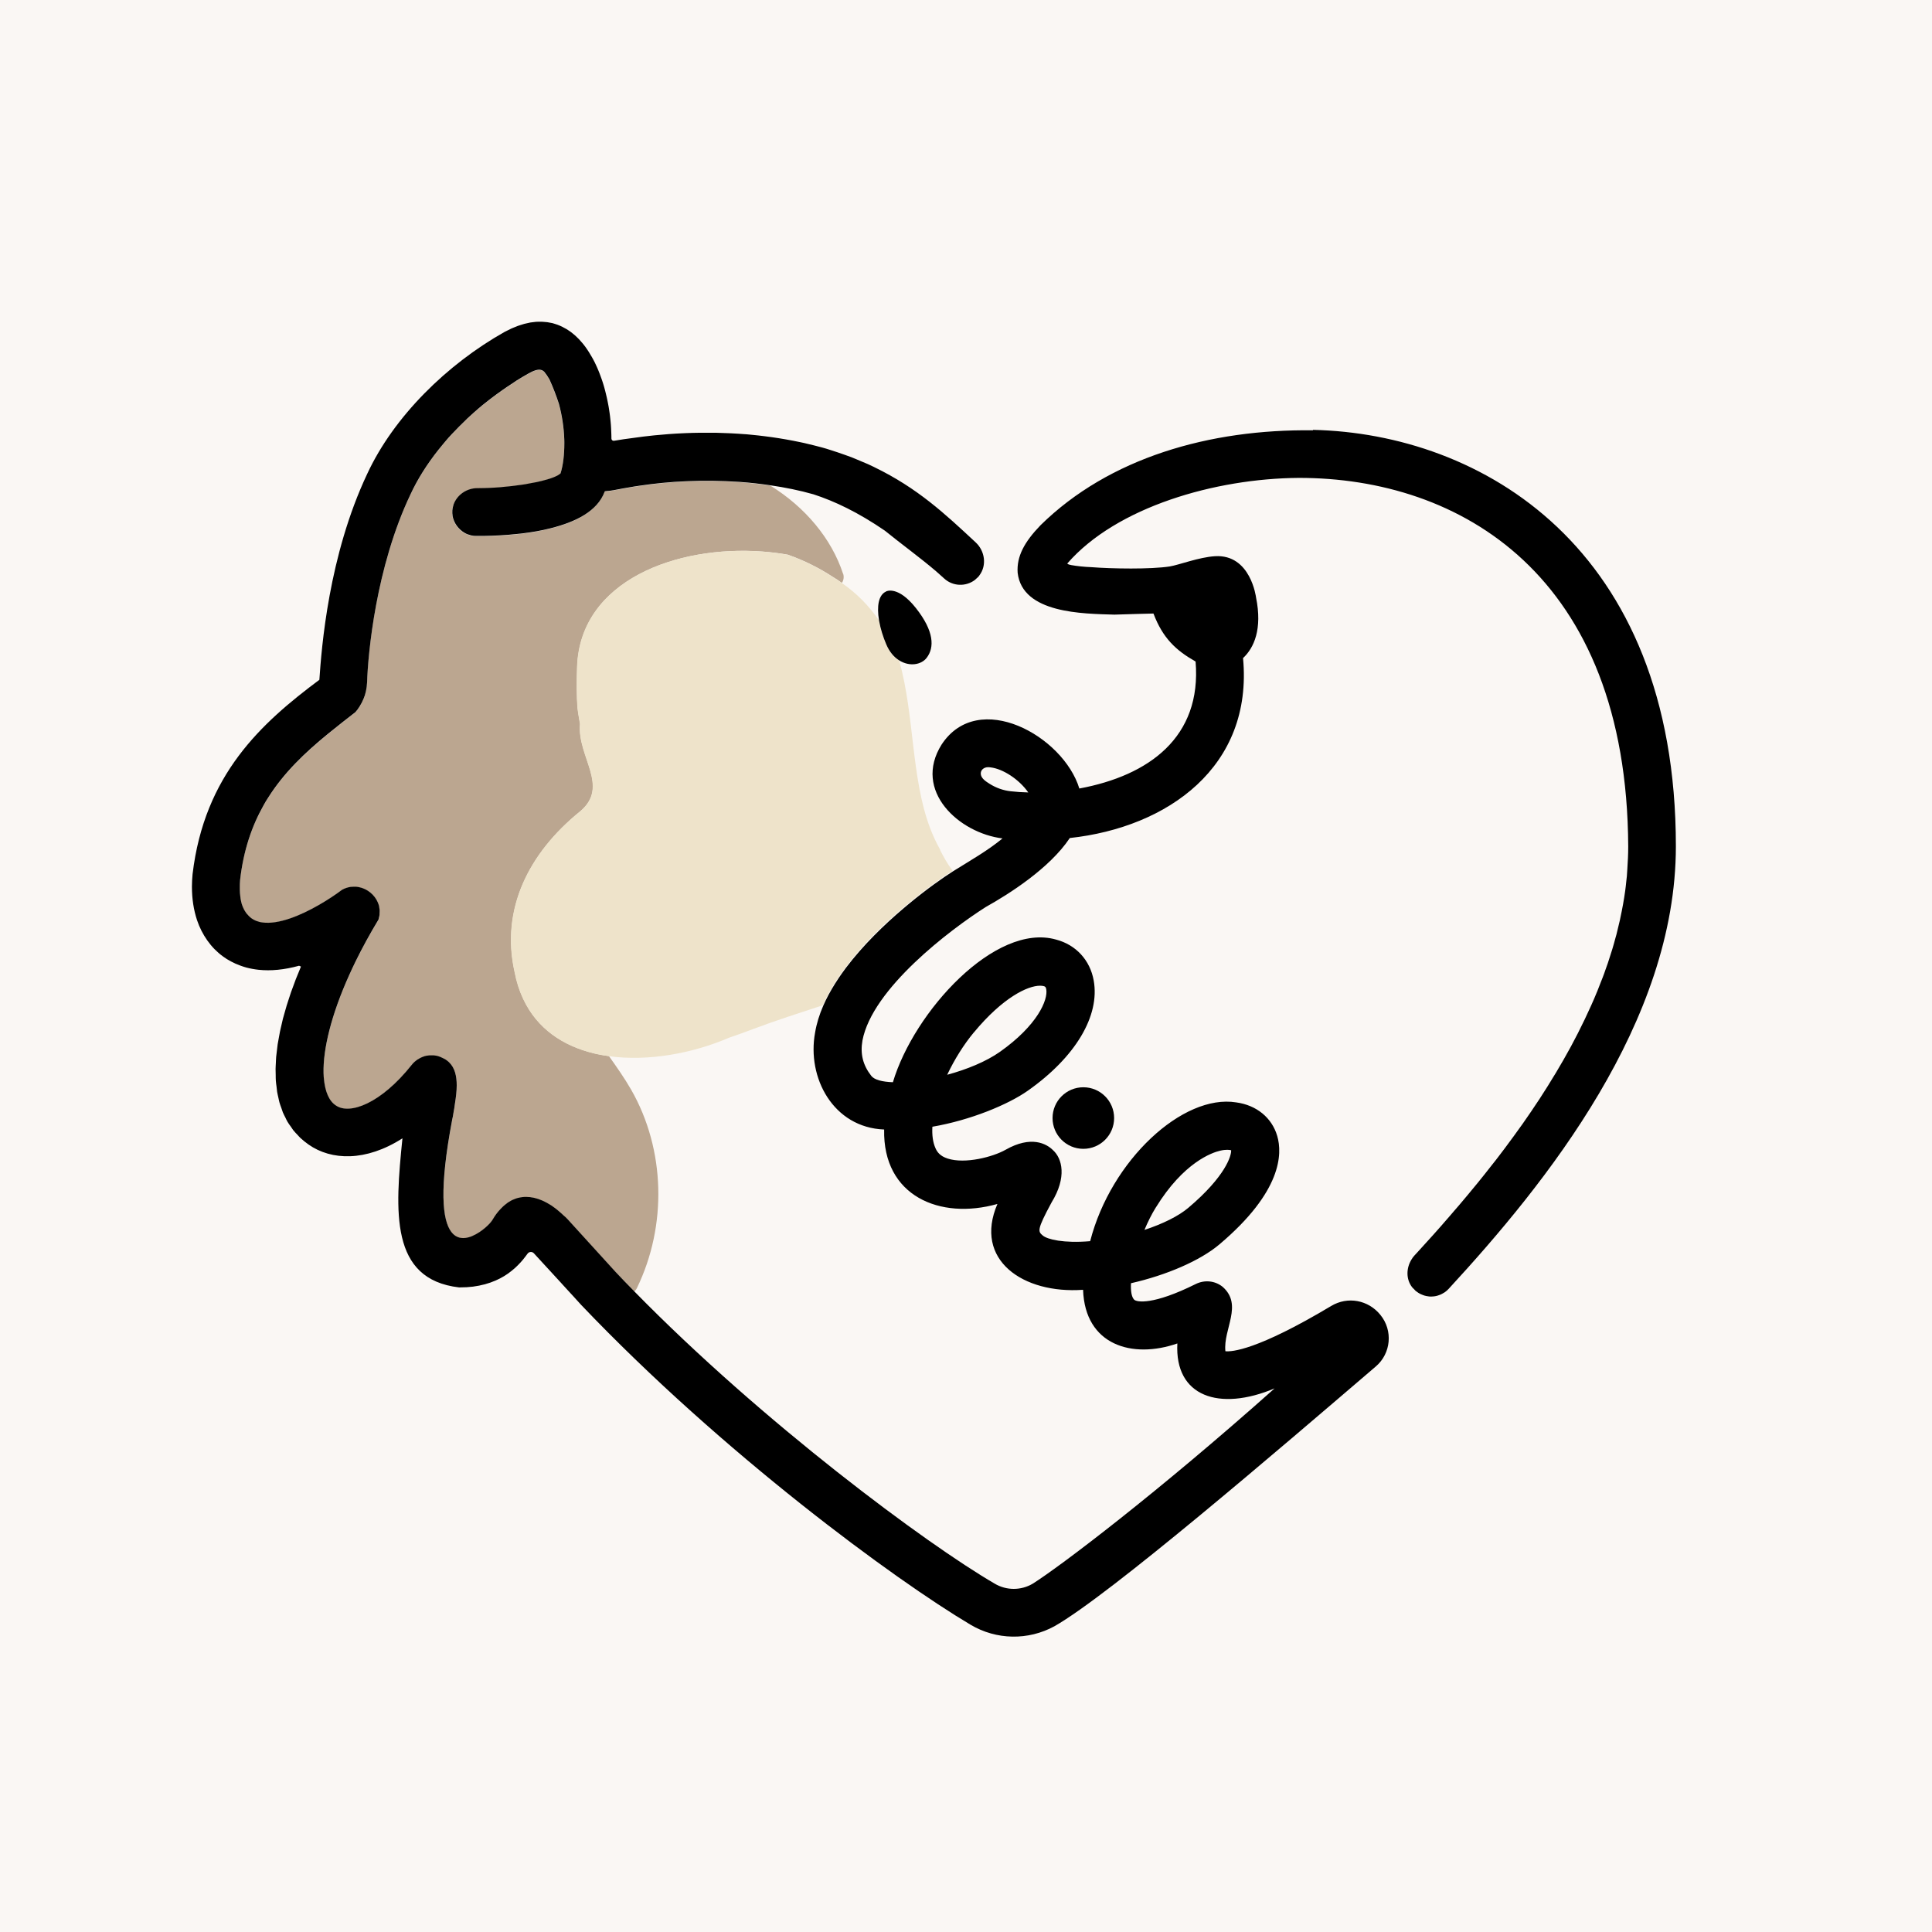 <?xml version="1.0" encoding="UTF-8"?><svg id="_レイヤー_1" xmlns="http://www.w3.org/2000/svg" viewBox="0 0 300 300"><defs><style>.cls-1{fill:#eee3ca;}.cls-2{fill:#faf7f4;}.cls-3{fill:#bba690;}</style></defs><rect class="cls-2" width="300" height="300"/><g><path class="cls-3" d="M130.91,89.1c-1.78-5.45-5.87-10.35-11.3-13.7-1.6-.23-3.21-.42-4.81-.53-2.79-.19-5.53-.21-8.09-.11-2.8,.11-5.25,.38-7.41,.7-.28,.04-.55,.08-.8,.12-1.18,.19-2.27,.39-3.25,.58-.14,.03-.33,.06-.51,.08-.11,.01-.19,.02-.29,.03-.02,0-.03,0-.05,0-.27,.03-.51,.06-.51,.06,0,0,0,.06-.03,.09-1.15,3.02-4.49,4.67-8.38,5.65-1.4,.35-2.87,.61-4.33,.79-.11,.01-.22,.03-.33,.04-.62,.07-1.24,.13-1.85,.18-.46,.04-.91,.07-1.35,.09-.89,.05-1.74,.08-2.54,.09-.4,0-.79,0-1.16,0,0,0,0,0,0,0-.24,0-.48-.03-.71-.07-.03,0-.05,0-.08-.01-.07-.02-.14-.05-.21-.07-.04-.01-.08-.03-.13-.04-.16-.05-.32-.11-.48-.18-.04-.02-.08-.04-.12-.07-.01,0-.02-.01-.04-.02-.96-.55-1.68-1.52-1.89-2.61,0-.02,0-.04,0-.06-.09-.54-.07-1.1,.12-1.64h-.04s.05,0,.05,0c0,0,0-.02,0-.02,.5-1.54,2.03-2.62,3.72-2.63,.05,0,.09,0,.14,0,.55,0,1.09-.02,1.64-.04,.01,0,.03,0,.04,0,.59-.03,1.19-.06,1.78-.11,1.18-.1,2.36-.23,3.53-.41,.1-.02,.21-.03,.31-.05,.54-.09,1.07-.18,1.6-.3,.01,0,.03,0,.04,0,.59-.13,1.18-.27,1.76-.44,.17-.05,.34-.11,.52-.16,.03,0,.05-.02,.08-.03,.13-.04,.25-.09,.38-.14,.08-.03,.16-.07,.24-.1,.11-.05,.21-.1,.32-.15,.04-.02,.08-.04,.11-.06,.15-.09,.3-.19,.43-.3,.4-1.26,.6-2.89,.59-4.64,0-.08,0-.16,0-.25,0-.14,0-.28-.01-.42-.06-1.81-.35-3.69-.82-5.45,0-.01,0-.03-.01-.04-.42-1.29-.91-2.55-1.47-3.79-.25-.43-.52-.84-.81-1.19-.22-.19-.56-.48-1.41-.21-.29,.09-.63,.24-1.04,.48,0,0,0,0,0,0-.62,.35-1.23,.71-1.84,1.09-.24,.15-.47,.32-.71,.48-.51,.33-1.01,.67-1.5,1.01-.32,.22-.63,.45-.95,.68-.73,.54-1.46,1.09-2.15,1.66-.23,.19-.47,.39-.7,.59-.26,.22-.51,.44-.76,.67-.3,.27-.6,.53-.89,.81-.03,.03-.22,.22-.48,.48-.53,.51-1.04,1.03-1.54,1.55-.22,.23-.38,.39-.4,.41-.33,.36-.65,.72-.96,1.08-.12,.14-.24,.28-.35,.42-.26,.31-.52,.62-.77,.94-1.74,2.2-3.22,4.53-4.32,6.9-5.39,11.33-6.6,24.77-6.74,29.2-.02,.48-.08,.94-.18,1.38-.02,.09-.05,.18-.07,.26-.03,.11-.06,.23-.09,.34-.06,.19-.13,.37-.2,.54,0,0,0,.02-.01,.03-.07,.16-.14,.32-.22,.47-.01,.03-.03,.06-.04,.09-.06,.11-.12,.21-.18,.32-.04,.08-.09,.15-.13,.23-.03,.05-.07,.1-.1,.16-.08,.12-.16,.24-.24,.35-.01,.02-.02,.03-.03,.05-.1,.14-.21,.27-.32,.39,0,0,0,0,0,0,0,0,0,0,0,0-1.46,1.13-2.89,2.24-4.26,3.37-3.61,2.96-6.86,6.06-9.31,9.94-.12,.19-.24,.37-.36,.57-.12,.2-.22,.4-.34,.6-1.81,3.21-3.11,6.95-3.64,11.59h0c-.03,.45-.04,.86-.04,1.25,0,.1,0,.19,0,.29,.01,.35,.04,.67,.07,.98,.03,.28,.08,.55,.13,.8,.03,.13,.06,.27,.1,.4,0,.02,.02,.05,.02,.07,.08,.27,.19,.51,.31,.74,.1,.2,.22,.38,.34,.56,.02,.03,.05,.07,.07,.1,.11,.15,.24,.29,.37,.41,.07,.06,.13,.12,.2,.18,.11,.09,.22,.17,.33,.25,.19,.12,.38,.23,.59,.31,.17,.07,.33,.12,.5,.16,.06,.01,.11,.03,.17,.04,.1,.02,.21,.04,.31,.05,2.5,.34,5.91-1.08,8.79-2.73,1.36-.78,2.6-1.61,3.57-2.34,.23-.13,.45-.22,.68-.3,0,0,0,0,0,0,.23-.08,.46-.13,.7-.16,.02,0,.03,0,.05,0,.21-.02,.41-.03,.61-.02,.05,0,.1,0,.16,0,.14,.01,.27,.03,.41,.06,1.32,.26,2.46,1.19,2.97,2.43,.05,.13,.1,.26,.14,.39,0,.02,0,.03,.01,.05,.02,.07,.03,.14,.05,.21,0,0,0,.02,0,.03,0,0,0,.01,0,.02,0,0,0,.02,0,.03,.03,.15,.05,.27,.06,.39,0,0,0,0,0,0h0s0,0,0,0c0,.03,0,.05,0,.08h0s0,.04,0,.06h0s0,.09,0,.14c0,.13,0,.26-.02,.39,0,.02,0,.04,0,.06,0,.07-.02,.15-.03,.22-.03,.17-.07,.33-.12,.5,0,.01,0,.02,0,.03,0,0,0,0,0,0-1.37,2.27-2.55,4.44-3.57,6.52-.34,.69-.66,1.37-.96,2.05-2.87,6.35-4.09,11.63-4.01,15.27,0,.21,0,.44,.03,.64,0,.06,.01,.12,.02,.18,.17,2.08,.81,3.55,1.87,4.22,2.1,1.47,6.94-.24,11.77-6.31,.13-.16,.27-.31,.42-.45,.06-.06,.13-.11,.19-.16,.08-.07,.16-.13,.25-.19,.11-.07,.22-.14,.34-.2,.04-.02,.08-.05,.13-.07,.14-.07,.29-.13,.43-.19,.02,0,.04-.01,.05-.02,.16-.06,.32-.1,.49-.14,.01,0,.03,0,.04,0,.15-.03,.3-.05,.45-.06v-.15s.01,.15,.01,.15c.01,0,.02,0,.03,0,.03,0,.07,0,.1,0v-.14s.01,.14,.01,.14c.15,0,.29,0,.44,0,.08,0,.16,.02,.24,.03,.11,.01,.22,.02,.33,.05,0,0,0,0,0,0,.43,.12,.8,.28,1.12,.46,.07,.04,.15,.08,.21,.12,.01,0,.03,.02,.04,.03,.17,.12,.33,.24,.48,.38,.93,.89,1.21,2.18,1.2,3.59,0,.91-.13,1.86-.27,2.8-.06,.49-.14,.99-.24,1.51-.04,.3-.11,.64-.19,1.01-2.05,10.79-1.53,15.62-.13,17.45,.84,1.1,2,1.11,3.1,.69,.07-.03,.13-.06,.2-.09,1.4-.6,2.66-1.84,3.02-2.39,0,0,0,0,0,0,0,0,0,0,0,0,0,0,0,0,0,0,0,0,0,0,0,0,.12-.21,.25-.42,.38-.61,.19-.29,.39-.56,.6-.8,.21-.25,.42-.47,.63-.67,.06-.05,.11-.11,.17-.16,.09-.08,.17-.15,.26-.22,.14-.12,.29-.23,.44-.34,.06-.04,.11-.07,.17-.1,.17-.11,.35-.21,.54-.3,.07-.03,.13-.05,.2-.08,.18-.07,.36-.15,.55-.2,.04-.01,.09-.02,.14-.03,1.59-.4,3.3,.02,4.99,1.1,.08,.05,.17,.1,.25,.16,.07,.05,.14,.1,.2,.15,.2,.15,.41,.3,.61,.46,.11,.09,.23,.2,.34,.29,.13,.11,.26,.22,.38,.33,.02,.02,.04,.04,.06,.06,.02,.02,.04,.04,.06,.06,.04,.04,.08,.08,.12,.11,.19,.17,.39,.35,.58,.54,0,0,0,0,0,0,.05,.06,.1,.11,.15,.16l7.39,8.12c.94,.99,1.9,1.98,2.86,2.97,.17-.14,.31-.31,.41-.52,4.74-9.75,4.41-21.56-.87-30.8-1.04-1.81-2.25-3.53-3.42-5.18l-.04-.06c-.77-.11-1.53-.24-2.28-.42-4.79-1.15-8.86-3.8-11.04-8.5-.58-1.24-1.02-2.62-1.32-4.16-2.17-9.71,2.14-18.43,10.21-24.95,4.6-3.9-.5-8.43-.05-13.54-.22-1.23-.37-2.19-.4-2.59-.11-1.62-.15-3.69-.05-6.36,.51-13.34,15.44-18.82,28.77-17.83,1.33,.1,2.65,.26,3.94,.49,1.28,.45,2.51,.97,3.69,1.56,1.17,.58,2.29,1.23,3.36,1.93,0,0,.02,0,.02,.01,.47,.27,.89,.58,1.32,.88,.27-.4,.35-.92,.2-1.4Z"/><path class="cls-1" d="M146,131.96c-.61-1.08-1.13-2.2-1.57-3.36-2.98-7.89-2.4-17.43-4.8-26.03-.01,0-.03-.01-.04-.02-.77-.49-1.47-1.29-1.98-2.47-.51-1.19-.89-2.44-1.1-3.59-.01-.06-.02-.12-.03-.17-1.55-2.25-3.46-4.21-5.78-5.8-.43-.3-.86-.61-1.32-.88,0,0-.02,0-.02-.01-1.06-.7-2.18-1.35-3.36-1.93-1.18-.59-2.41-1.11-3.69-1.56-1.28-.23-2.6-.39-3.94-.49-13.33-1-28.26,4.49-28.77,17.83-.1,2.67-.06,4.74,.05,6.36,.03,.41,.19,1.37,.4,2.59-.45,5.11,4.65,9.64,.05,13.54-8.07,6.52-12.38,15.24-10.21,24.95,.29,1.54,.74,2.92,1.32,4.16,2.19,4.7,6.25,7.35,11.04,8.5,.74,.18,1.5,.31,2.28,.42,6.1,.85,13.02-.43,18.69-2.87,1.24-.41,2.44-.86,3.64-1.31,3.65-1.38,7.32-2.54,10.92-3.73,.52-1.19,1.16-2.37,1.89-3.53,.03-.05,.06-.1,.1-.15,.29-.46,.6-.91,.91-1.36,.21-.3,.42-.59,.64-.88,.01-.02,.02-.03,.04-.05,2.62-3.49,5.87-6.64,8.91-9.19,.09-.07,.17-.14,.26-.22,.16-.14,.33-.28,.49-.41,2.84-2.35,5.4-4.14,6.9-5.1-.8-1.05-1.43-2.19-1.94-3.21Z"/><g><path d="M137.59,91.85c-1.2,.54-1.45,2.33-1.1,4.45,0,.06,.01,.12,.03,.17,.21,1.16,.59,2.4,1.1,3.59,.5,1.18,1.21,1.98,1.98,2.47,.01,0,.03,.01,.04,.02,1.59,1,3.42,.68,4.25-.4,1.24-1.61,1.16-4.15-1.66-7.72-2.82-3.57-4.63-2.6-4.63-2.6Z"/><circle cx="168.22" cy="173.61" r="4.78"/><path d="M203.87,66.82c-16.03-.21-31.64,4.26-42.29,14.73-2.55,2.64-3.73,4.87-3.56,7.39,.73,6.34,10.16,6.35,15.03,6.5,1.33-.06,6.06-.17,6.06-.17,1.44,3.81,3.49,5.71,6.45,7.4,.02,0,.03,.02,.05,.03l.04,.02c.98,11.76-7.26,17.72-18.05,19.72-2.49-8.16-15.67-15.5-21.38-6.84-4.55,7.23,2.74,13.77,9.45,14.59-2.34,1.93-4.98,3.41-7.71,5.12-1.51,.96-4.07,2.75-6.9,5.1-.16,.13-.33,.27-.49,.41-.09,.07-.17,.14-.26,.22-3.03,2.57-6.3,5.74-8.91,9.19-.01,.02-.02,.03-.04,.05-.22,.29-.43,.58-.64,.88-.32,.45-.62,.9-.91,1.36-.03,.05-.06,.1-.1,.15-.73,1.16-1.38,2.34-1.89,3.53-.59,1.36-1.02,2.74-1.25,4.12-1.31,7.04,2.83,14.77,10.72,15.07-.22,10.35,8.68,14.08,17.59,11.56-3.74,8.69,3.97,14,13.3,13.33,.29,8.61,7.65,10.77,14.64,8.33-.44,8.25,6.5,10.6,15.1,6.98-18.17,16.19-33.3,27.64-37.55,30.32-1.82,1.08-4.09,1.08-5.91,0-10.55-6.13-35.99-24.98-55.98-45.4-.97-.99-1.93-1.98-2.86-2.97l-7.39-8.12c-.05-.05-.1-.1-.15-.16,0,0,0,0,0,0-.19-.2-.38-.37-.58-.54-.04-.04-.08-.08-.12-.11-.02-.02-.04-.04-.06-.06-.02-.02-.04-.04-.06-.06-.13-.11-.25-.22-.38-.33-.11-.1-.22-.2-.34-.29-.2-.16-.4-.32-.61-.46-.07-.05-.13-.11-.2-.15-.08-.06-.16-.11-.25-.16-1.69-1.07-3.4-1.5-4.99-1.1-.04,.01-.09,.02-.14,.03-.2,.06-.38,.13-.55,.2-.07,.03-.13,.05-.2,.08-.19,.09-.37,.19-.54,.3-.06,.03-.11,.06-.17,.1-.16,.11-.3,.22-.44,.34-.09,.07-.18,.14-.26,.22-.06,.05-.11,.11-.17,.16-.21,.2-.42,.43-.63,.67-.21,.25-.41,.51-.6,.8-.13,.19-.25,.39-.38,.61,0,0,0,0,0,0,0,0,0,0,0,0,0,0,0,0,0,0,0,0,0,0,0,0-.35,.55-1.62,1.79-3.02,2.39-.07,.03-.13,.06-.2,.09-1.1,.42-2.26,.41-3.1-.69-1.4-1.83-1.92-6.65,.13-17.45,.09-.37,.15-.71,.19-1.01,.1-.52,.18-1.02,.24-1.51,.15-.94,.27-1.89,.27-2.8,0-1.41-.27-2.7-1.2-3.59-.14-.14-.3-.26-.48-.38-.01,0-.02-.02-.04-.03-.07-.04-.14-.08-.21-.12-.33-.18-.69-.34-1.12-.46,0,0,0,0,0,0-.11-.02-.22-.03-.33-.05-.08-.01-.16-.02-.24-.03-.15-.01-.29,0-.44,0,0,0,0,0,0,0,0,0,0,0,0,0-.03,0-.07,0-.1,0-.01,0-.02,0-.03,0,0,0,0,0-.01,0-.15,.01-.3,.03-.45,.06-.01,0-.03,0-.04,0-.17,.03-.33,.08-.49,.14-.02,0-.04,.01-.05,.02-.15,.05-.29,.12-.43,.19-.04,.02-.08,.05-.13,.07-.12,.06-.23,.13-.34,.2-.09,.06-.17,.13-.25,.19-.06,.05-.13,.1-.19,.16-.15,.14-.29,.28-.42,.45-4.82,6.07-9.66,7.78-11.77,6.31-1.05-.67-1.69-2.13-1.87-4.22,0-.06-.01-.12-.02-.18-.02-.2-.02-.42-.03-.64-.08-3.64,1.14-8.92,4.01-15.27,.3-.67,.62-1.35,.96-2.05,1.02-2.08,2.2-4.25,3.57-6.52,0,0,0,0,0,0,0-.01,0-.02,0-.03,.05-.17,.09-.34,.12-.5,.01-.07,.02-.15,.03-.22,0-.02,0-.04,0-.06,.01-.13,.02-.26,.02-.39,0-.05,0-.09,0-.14h0s0-.04,0-.06h0s0-.06,0-.08h0s0,0,0,0c-.01-.12-.03-.25-.06-.39,0,0,0-.02,0-.03,0,0,0-.01,0-.02,0,0,0-.02,0-.03-.02-.07-.03-.14-.05-.21,0-.02,0-.03-.01-.05-.04-.13-.09-.26-.14-.39-.51-1.24-1.65-2.17-2.97-2.43-.13-.03-.27-.05-.41-.06-.05,0-.1,0-.16,0-.2,0-.41,0-.61,.02-.02,0-.03,0-.05,0-.23,.03-.46,.08-.7,.16,0,0,0,0,0,0-.23,.08-.46,.17-.68,.3-.97,.73-2.21,1.56-3.57,2.34-2.88,1.66-6.28,3.07-8.79,2.73-.11-.01-.21-.03-.31-.05-.06-.01-.11-.03-.17-.04-.16-.04-.32-.09-.5-.16-.21-.08-.4-.19-.59-.31-.12-.07-.23-.16-.33-.25-.07-.06-.14-.11-.2-.18-.13-.13-.25-.26-.37-.41-.02-.03-.05-.07-.07-.1-.12-.17-.24-.36-.34-.56-.11-.23-.22-.46-.31-.74,0-.02-.02-.05-.02-.07-.04-.13-.07-.27-.1-.4-.06-.25-.1-.52-.13-.8-.04-.31-.06-.63-.07-.98,0-.09,0-.19,0-.29,0-.39,0-.8,.04-1.25h0c.53-4.63,1.83-8.38,3.64-11.59,.11-.2,.22-.41,.34-.6,.11-.19,.24-.38,.36-.57,2.45-3.89,5.7-6.99,9.31-9.94,1.38-1.13,2.81-2.24,4.26-3.37,0,0,0,0,0,0,0,0,0,0,0,0,.11-.12,.21-.25,.32-.39,.01-.02,.02-.03,.03-.05,.08-.11,.16-.23,.24-.35,.03-.05,.07-.1,.1-.16,.04-.07,.09-.15,.13-.23,.06-.1,.12-.21,.18-.32,.01-.03,.03-.06,.04-.09,.08-.15,.15-.31,.22-.47,0,0,0-.02,.01-.03,.07-.18,.14-.36,.2-.54,.03-.11,.06-.22,.09-.34,.02-.09,.05-.17,.07-.26,.1-.44,.16-.9,.18-1.38,.14-4.43,1.35-17.87,6.74-29.2,1.1-2.38,2.58-4.7,4.32-6.9,.25-.32,.51-.63,.77-.94,.12-.14,.23-.28,.35-.42,.31-.36,.63-.73,.96-1.08,.02-.02,.18-.18,.4-.41,.5-.53,1.01-1.05,1.54-1.55,.26-.26,.45-.45,.48-.48,.29-.27,.59-.54,.89-.81,.25-.22,.5-.45,.76-.67,.23-.2,.46-.4,.7-.59,.69-.57,1.42-1.12,2.15-1.66,.31-.23,.63-.46,.95-.68,.49-.35,1-.68,1.5-1.01,.24-.15,.47-.33,.71-.48,.61-.38,1.22-.74,1.84-1.09,0,0,0,0,0,0,.42-.24,.76-.39,1.04-.48,.85-.27,1.19,.02,1.41,.21,.29,.35,.56,.76,.81,1.19,.56,1.23,1.05,2.5,1.47,3.79,0,.01,0,.03,.01,.04,.47,1.75,.76,3.64,.82,5.45,0,.14,.01,.28,.01,.42,0,.08,0,.16,0,.25,0,1.75-.19,3.38-.59,4.64-.13,.11-.28,.21-.43,.3-.03,.02-.07,.04-.11,.06-.1,.06-.21,.1-.32,.15-.08,.04-.16,.07-.24,.1-.13,.05-.25,.1-.38,.14-.03,0-.05,.02-.08,.03-.17,.06-.35,.11-.52,.16-.58,.17-1.17,.31-1.76,.44-.01,0-.03,0-.04,0-.53,.11-1.07,.21-1.6,.3-.1,.02-.2,.03-.31,.05-1.17,.18-2.35,.31-3.53,.41-.59,.05-1.19,.09-1.78,.11-.01,0-.03,0-.04,0-.55,.02-1.09,.04-1.64,.04-.05,0-.09,0-.14,0-1.69,0-3.22,1.09-3.72,2.63,0,0,0,.02,0,.02,0,0,0,0,0,0-.18,.55-.21,1.11-.12,1.64,0,.02,0,.04,0,.06,.21,1.09,.92,2.06,1.89,2.61,.01,0,.02,.01,.04,.02,.04,.02,.08,.04,.12,.07,.15,.08,.31,.13,.48,.18,.04,.01,.08,.03,.13,.04,.07,.02,.14,.05,.21,.07,.03,0,.05,0,.08,.01,.23,.05,.47,.08,.71,.07,0,0,0,0,0,0,.37,0,.76,0,1.16,0,.8-.01,1.66-.04,2.54-.09,.44-.03,.89-.06,1.35-.09,.61-.05,1.23-.11,1.85-.18,.11-.01,.22-.03,.33-.04,1.46-.18,2.93-.43,4.33-.79,3.9-.98,7.24-2.63,8.38-5.65,.03-.03,.03-.09,.03-.09,0,0,.23-.03,.51-.06,.02,0,.03,0,.05,0,.1,0,.19-.02,.29-.03,.19-.02,.37-.05,.51-.08,.98-.19,2.07-.39,3.25-.58,.25-.04,.52-.08,.8-.12,2.16-.32,4.61-.59,7.41-.7,2.56-.1,5.3-.08,8.09,.11,1.59,.11,3.2,.29,4.81,.53,2.27,.33,4.52,.78,6.69,1.4,3.29,1.07,6.92,2.79,11.08,5.64,0,0,0,0,0,0,2.56,2.08,5.53,4.23,7.97,6.32,.4,.36,.8,.7,1.21,1.08,1.35,1.27,3.4,1.33,4.82,.24,.06-.05,.12-.12,.18-.17,.13-.12,.27-.23,.39-.37,0,0,0,0,0,0,0,0,0,0,0,0,.05-.05,.07-.11,.12-.17,1.16-1.54,.85-3.77-.58-5.1,0,0,0,0,0,0,0,0,0,0,0,0-4.78-4.45-9.01-8.42-15.75-11.69-.03-.02-.07-.03-.1-.05-.29-.14-.58-.28-.89-.42-.14-.07-.29-.12-.43-.18-.38-.17-.77-.33-1.16-.49-.31-.13-.63-.26-.94-.39-.36-.14-.72-.26-1.08-.39-.72-.26-1.45-.5-2.17-.73-.22-.07-.44-.14-.66-.21-.46-.14-.92-.26-1.39-.38-.22-.06-.44-.12-.67-.17-.47-.12-.94-.23-1.41-.34-.2-.05-.41-.09-.61-.13-1.47-.31-2.95-.57-4.43-.78-.36-.05-.71-.1-1.07-.14-.33-.04-.67-.08-1-.12-.46-.05-.92-.09-1.38-.14-.18-.02-.36-.04-.54-.05-.07,0-.14,0-.2-.01-.68-.05-1.35-.1-2.03-.13-.16,0-.31-.01-.46-.02-.56-.03-1.12-.05-1.68-.06-.1,0-.19,0-.29-.01-.11,0-.22,0-.33,0-.59,0-1.17-.01-1.76,0-.14,0-.29,0-.43,0-.67,0-1.35,.03-2.02,.05-.22,0-.44,.02-.66,.03-.63,.03-1.26,.06-1.89,.11-.1,0-.19,.01-.29,.02-.69,.05-1.37,.11-2.06,.18-.07,0-.14,.01-.21,.02-.03,0-.1,.01-.18,.02-.96,.1-1.87,.21-2.69,.33-1.23,.16-2.54,.34-3.29,.48-.22,.04-.41-.11-.42-.33,0-.07,0-.14,0-.21,0-.15,0-.3-.01-.45,0-.16-.01-.33-.02-.49,0-.15-.02-.3-.02-.46-.01-.17-.02-.33-.03-.5-.01-.15-.03-.31-.04-.46-.02-.17-.03-.34-.05-.5-.02-.15-.03-.31-.05-.46-.02-.17-.04-.34-.07-.51-.02-.16-.04-.31-.07-.47-.03-.17-.05-.33-.08-.5-.03-.16-.06-.31-.09-.47-.03-.17-.07-.33-.1-.5-.03-.15-.07-.31-.1-.46-.04-.17-.08-.33-.12-.5-.04-.15-.07-.3-.11-.45-.04-.16-.09-.33-.13-.49-.04-.15-.09-.3-.13-.45-.05-.16-.1-.32-.15-.48-.05-.15-.1-.3-.15-.44-.05-.16-.11-.31-.17-.47-.05-.14-.11-.29-.16-.43-.06-.15-.12-.3-.18-.45-.06-.14-.12-.28-.18-.42-.07-.15-.13-.29-.2-.44-.06-.14-.13-.27-.19-.4-.07-.14-.14-.28-.22-.42-.07-.13-.14-.26-.21-.38-.08-.14-.16-.27-.24-.4-.07-.12-.15-.25-.22-.37-.08-.13-.17-.25-.25-.38-.08-.12-.16-.23-.24-.35-.09-.12-.18-.24-.27-.36-.08-.11-.17-.22-.26-.32-.09-.11-.19-.22-.29-.33-.09-.1-.18-.2-.27-.3-.1-.1-.21-.2-.31-.3-.09-.09-.19-.18-.28-.27-.11-.09-.22-.18-.33-.27-.1-.08-.2-.16-.3-.24-.11-.08-.23-.16-.35-.24-.11-.07-.21-.14-.32-.21-.12-.07-.24-.14-.37-.2-.11-.06-.22-.12-.33-.18-.13-.06-.26-.11-.38-.17-.12-.05-.23-.1-.35-.14-.13-.05-.27-.09-.4-.13-.12-.04-.24-.08-.36-.11-.14-.03-.28-.06-.43-.08-.13-.02-.25-.05-.38-.07-.15-.02-.3-.03-.45-.04-.13,0-.26-.03-.39-.03-.16,0-.32,0-.48,0-.13,0-.26,0-.4,.01-.17,.01-.34,.04-.51,.06-.13,.02-.26,.03-.4,.05-.18,.03-.36,.08-.54,.12-.13,.03-.27,.05-.4,.09-.19,.05-.38,.12-.58,.18-.13,.04-.27,.08-.4,.13-.22,.08-.45,.18-.67,.27-.11,.05-.23,.09-.34,.14-.34,.16-.69,.33-1.05,.52-8.98,5.05-17.22,13.16-21.34,22.03-6.02,12.74-7.1,27.04-7.44,32-9.03,6.74-17.85,14.73-19.69,30.18-.06,.66-.1,1.31-.1,1.94,0,.47,.02,.94,.05,1.39,.07,.91,.2,1.77,.4,2.6,.1,.41,.21,.81,.34,1.2,.39,1.17,.93,2.21,1.59,3.15,.68,.97,1.49,1.8,2.42,2.48,.39,.29,.8,.55,1.24,.78,.48,.26,.98,.48,1.51,.67,.29,.11,.59,.2,.9,.29,.61,.16,1.25,.28,1.92,.35,1.89,.2,3.99,0,6.27-.63,.1,.04,.19,.09,.29,.13-.13,.31-.25,.62-.38,.94-.14,.33-.28,.66-.41,1-.14,.35-.26,.71-.39,1.06-.12,.33-.25,.66-.37,1-.12,.36-.24,.71-.35,1.07-.11,.33-.22,.66-.32,.99-.11,.35-.2,.7-.3,1.05-.09,.33-.19,.66-.28,.99-.09,.35-.16,.7-.24,1.04-.07,.32-.16,.65-.22,.97-.07,.35-.13,.69-.19,1.03-.06,.32-.12,.63-.17,.95-.05,.34-.08,.67-.12,1.01-.04,.31-.08,.62-.11,.93-.03,.33-.03,.65-.05,.98-.01,.3-.04,.6-.04,.9,0,.33,.01,.64,.02,.96,0,.28,0,.57,.02,.85,.02,.32,.07,.62,.11,.93,.03,.27,.05,.54,.09,.8,.05,.31,.13,.6,.19,.89,.06,.25,.1,.51,.17,.75,.08,.29,.19,.57,.29,.85,.08,.23,.15,.47,.24,.7,.12,.28,.26,.55,.4,.82,.1,.21,.19,.42,.31,.62,.16,.28,.35,.53,.54,.79,.12,.17,.23,.36,.36,.53,.22,.28,.48,.54,.73,.8,.12,.13,.23,.27,.36,.39,.4,.37,.83,.72,1.3,1.05,3.52,2.47,8.87,2.68,14.57-.97-1.15,11.34-1.97,21.9,8.8,23.15,.38,0,.75-.01,1.11-.03,.01,0,.03,0,.04,0,.34-.02,.68-.05,1-.09,.12-.02,.24-.04,.36-.06,.21-.03,.42-.06,.61-.1,.11-.02,.22-.05,.33-.08,.19-.04,.39-.08,.57-.13,.09-.02,.17-.05,.25-.08,.2-.06,.39-.11,.58-.18,.11-.04,.22-.09,.33-.13,.15-.06,.3-.11,.44-.17,.1-.04,.2-.09,.3-.14,.14-.07,.28-.13,.42-.2,.1-.05,.18-.1,.27-.15,.13-.07,.26-.14,.39-.22,.09-.06,.17-.11,.26-.17,.12-.08,.23-.15,.35-.23,.11-.07,.2-.15,.3-.23,.08-.06,.17-.13,.25-.19,.09-.07,.17-.14,.25-.21,.09-.07,.18-.15,.26-.22,.07-.06,.13-.12,.19-.18,.09-.09,.19-.17,.27-.26,.06-.06,.12-.13,.18-.19,.08-.09,.17-.17,.25-.26,.05-.05,.09-.1,.13-.15,.09-.1,.18-.2,.26-.3,.02-.02,.04-.05,.05-.07,.1-.13,.2-.25,.3-.38,.03-.04,.06-.08,.09-.12,.08-.1,.16-.21,.23-.31,.24-.34,.72-.37,1-.06,.15,.17,.34,.37,.54,.59,.24,.26,.5,.55,.79,.86,.33,.36,.68,.74,1.05,1.14,.62,.68,1.27,1.39,1.9,2.07,.02,.03,.05,.05,.07,.08,.34,.37,.66,.72,.97,1.06,.12,.13,.23,.25,.34,.37,.17,.19,.34,.37,.49,.53,.17,.19,.33,.36,.47,.52,.28,.31,.49,.54,.6,.66,.05,.06,.08,.09,.08,.09,22.01,23.12,48.79,42.75,60.5,49.7,4.01,2.38,8.95,2.46,13.03,.23,8.62-4.91,34.55-27.2,49.9-40.34,2.36-2.02,2.69-5.57,.71-8-1.88-2.33-5.09-2.92-7.64-1.39-11.53,6.9-15.45,7.13-16.43,7.03-.37-3.43,2.79-7.2-.45-10.02-1.19-.94-2.79-1.1-4.19-.4-6.58,3.27-9.15,2.82-9.54,2.4-.4-.43-.54-1.35-.48-2.54,5.51-1.25,10.74-3.5,13.74-6.04,9.69-8.19,9.78-14.05,8.97-16.82-.83-2.84-3.21-4.79-6.37-5.22-8.26-1.34-19.44,8.95-22.68,21.55-4.14,.35-6.66-.28-7.36-.88-.74-.63-.96-.82,1.36-5.12,2.42-3.93,1.66-6.85,.22-8.14-1-1-3.39-2.31-7.36-.05-1.96,1.11-6.28,2.24-8.99,1.36-1.21-.39-1.64-1.05-1.88-1.59-.42-.92-.56-2.06-.49-3.35,5.89-1.01,11.76-3.43,14.84-5.61,7.39-5.21,11.2-11.61,10.21-17.1-.57-3.17-2.76-5.54-5.84-6.35-9.43-2.69-22.08,11.2-25.34,22.15-1.65-.06-2.87-.37-3.35-.98-1.31-1.67-1.74-3.42-1.38-5.49,1.52-8.06,13.57-17.19,19.17-20.75,3.51-1.96,9.87-5.96,13.03-10.7,15.23-1.65,28.48-11.09,26.9-27.94,1.7-1.58,3.02-4.5,2.02-9.41,0,0-.82-6.75-6.38-6.41-2.47,.15-5.58,1.35-7.02,1.59-2.97,.46-9.01,.36-12.18,.11-1.15-.04-2.26-.17-3.11-.32-.67-.12-.61-.26-.61-.26,7.64-8.78,22.99-13.19,35.9-13.28,25.06-.04,51,15.06,51.19,57.24,0,1.18-.06,2.36-.14,3.54-.03,.35-.04,.7-.07,1.06-.03,.27-.06,.54-.09,.81-.05,.49-.1,.98-.17,1.47-.19,1.4-.45,2.8-.75,4.19-.02,.11-.04,.23-.07,.35-.07,.33-.16,.67-.24,1-.1,.42-.19,.84-.3,1.25-.05,.19-.11,.37-.16,.56-.15,.56-.3,1.12-.47,1.67-.11,.37-.23,.74-.35,1.1-.12,.37-.23,.75-.36,1.12-.11,.33-.23,.65-.35,.98-.14,.41-.28,.82-.44,1.22-.1,.26-.2,.52-.31,.78-.18,.47-.36,.94-.55,1.41-.02,.04-.03,.07-.05,.11-.28,.69-.57,1.37-.88,2.05-.14,.3-.28,.61-.42,.91-.19,.41-.37,.82-.57,1.23-.25,.52-.51,1.04-.77,1.56-.09,.19-.18,.38-.28,.57-.22,.43-.45,.85-.67,1.28-.14,.27-.28,.55-.43,.82-.2,.38-.42,.75-.63,1.13-.18,.32-.35,.63-.53,.95-.2,.35-.41,.7-.62,1.06-.19,.33-.38,.66-.58,.99-.14,.24-.29,.47-.44,.71-.27,.44-.53,.88-.8,1.31-.15,.23-.3,.46-.44,.69-.28,.44-.55,.87-.83,1.3-.29,.44-.58,.87-.87,1.3-.15,.22-.29,.44-.44,.66-.21,.3-.42,.6-.62,.9-.24,.35-.48,.7-.72,1.04-.11,.16-.22,.31-.34,.47-.34,.48-.68,.96-1.03,1.43-.37,.5-.73,1-1.1,1.49-.09,.13-.19,.25-.28,.38-.35,.46-.69,.91-1.04,1.37-.12,.16-.24,.32-.36,.47-.19,.25-.38,.49-.58,.73-.75,.96-1.5,1.91-2.26,2.84-.08,.1-.16,.19-.24,.29-.87,1.06-1.74,2.11-2.61,3.13-.26,.3-.51,.6-.77,.89-.22,.25-.43,.51-.65,.76-.25,.29-.5,.57-.75,.86-.22,.25-.44,.5-.65,.75-.4,.46-.8,.91-1.2,1.35-.06,.07-.12,.14-.19,.21-.8,.89-1.58,1.75-2.35,2.59-.13,.14-.25,.28-.38,.41-.18,.19-.33,.4-.46,.62,0,0,0,.02-.01,.02-.81,1.32-.86,3.02,.09,4.27,.09,.12,.2,.21,.3,.31,.09,.1,.17,.2,.27,.29,0,0,.01,0,.02,.01,.05,.04,.1,.06,.14,.1,.16,.12,.33,.24,.51,.33,.08,.04,.17,.07,.25,.11,.15,.06,.3,.13,.45,.17,.1,.03,.19,.05,.29,.07,.15,.03,.3,.05,.45,.07,.1,0,.2,.01,.3,.01,.15,0,.3-.01,.44-.03,.1-.01,.2-.03,.3-.05,.15-.03,.3-.08,.44-.13,.09-.03,.18-.06,.27-.1,.16-.07,.3-.15,.45-.24,.07-.04,.15-.08,.22-.13,.21-.15,.41-.32,.59-.52,15.15-16.43,35.28-41.42,35.28-68.72,0-46.56-30.35-64.08-56.34-64.66Zm-24.4,120.69c4.32-7.03,8.74-8.54,9.99-8.83,.46-.11,.83-.14,1.11-.14s.48,.04,.6,.07c.06,.8-.83,4.02-6.65,8.94-1.51,1.28-3.95,2.49-6.81,3.43,.52-1.24,1.11-2.43,1.76-3.48Zm-28.25-27.19c4.51-5.45,8.37-7.26,10.27-7.26,.21,0,.4,.02,.56,.06,.23,.06,.34,.11,.41,.49,.3,1.65-1.37,5.6-7.18,9.71-2.17,1.53-5.17,2.75-8.2,3.57,1.13-2.39,2.58-4.7,4.13-6.57Zm5.75-37.45c-1.17-.12-2.33-.54-3.32-1.17-.52-.33-1.26-.79-1.35-1.46-.09-.68,.5-1.11,1.11-1.11,.12,0,.25,0,.41,.03,1.89,.22,4.41,1.83,5.85,3.89-.93-.02-1.83-.08-2.69-.18Z"/></g></g></svg>